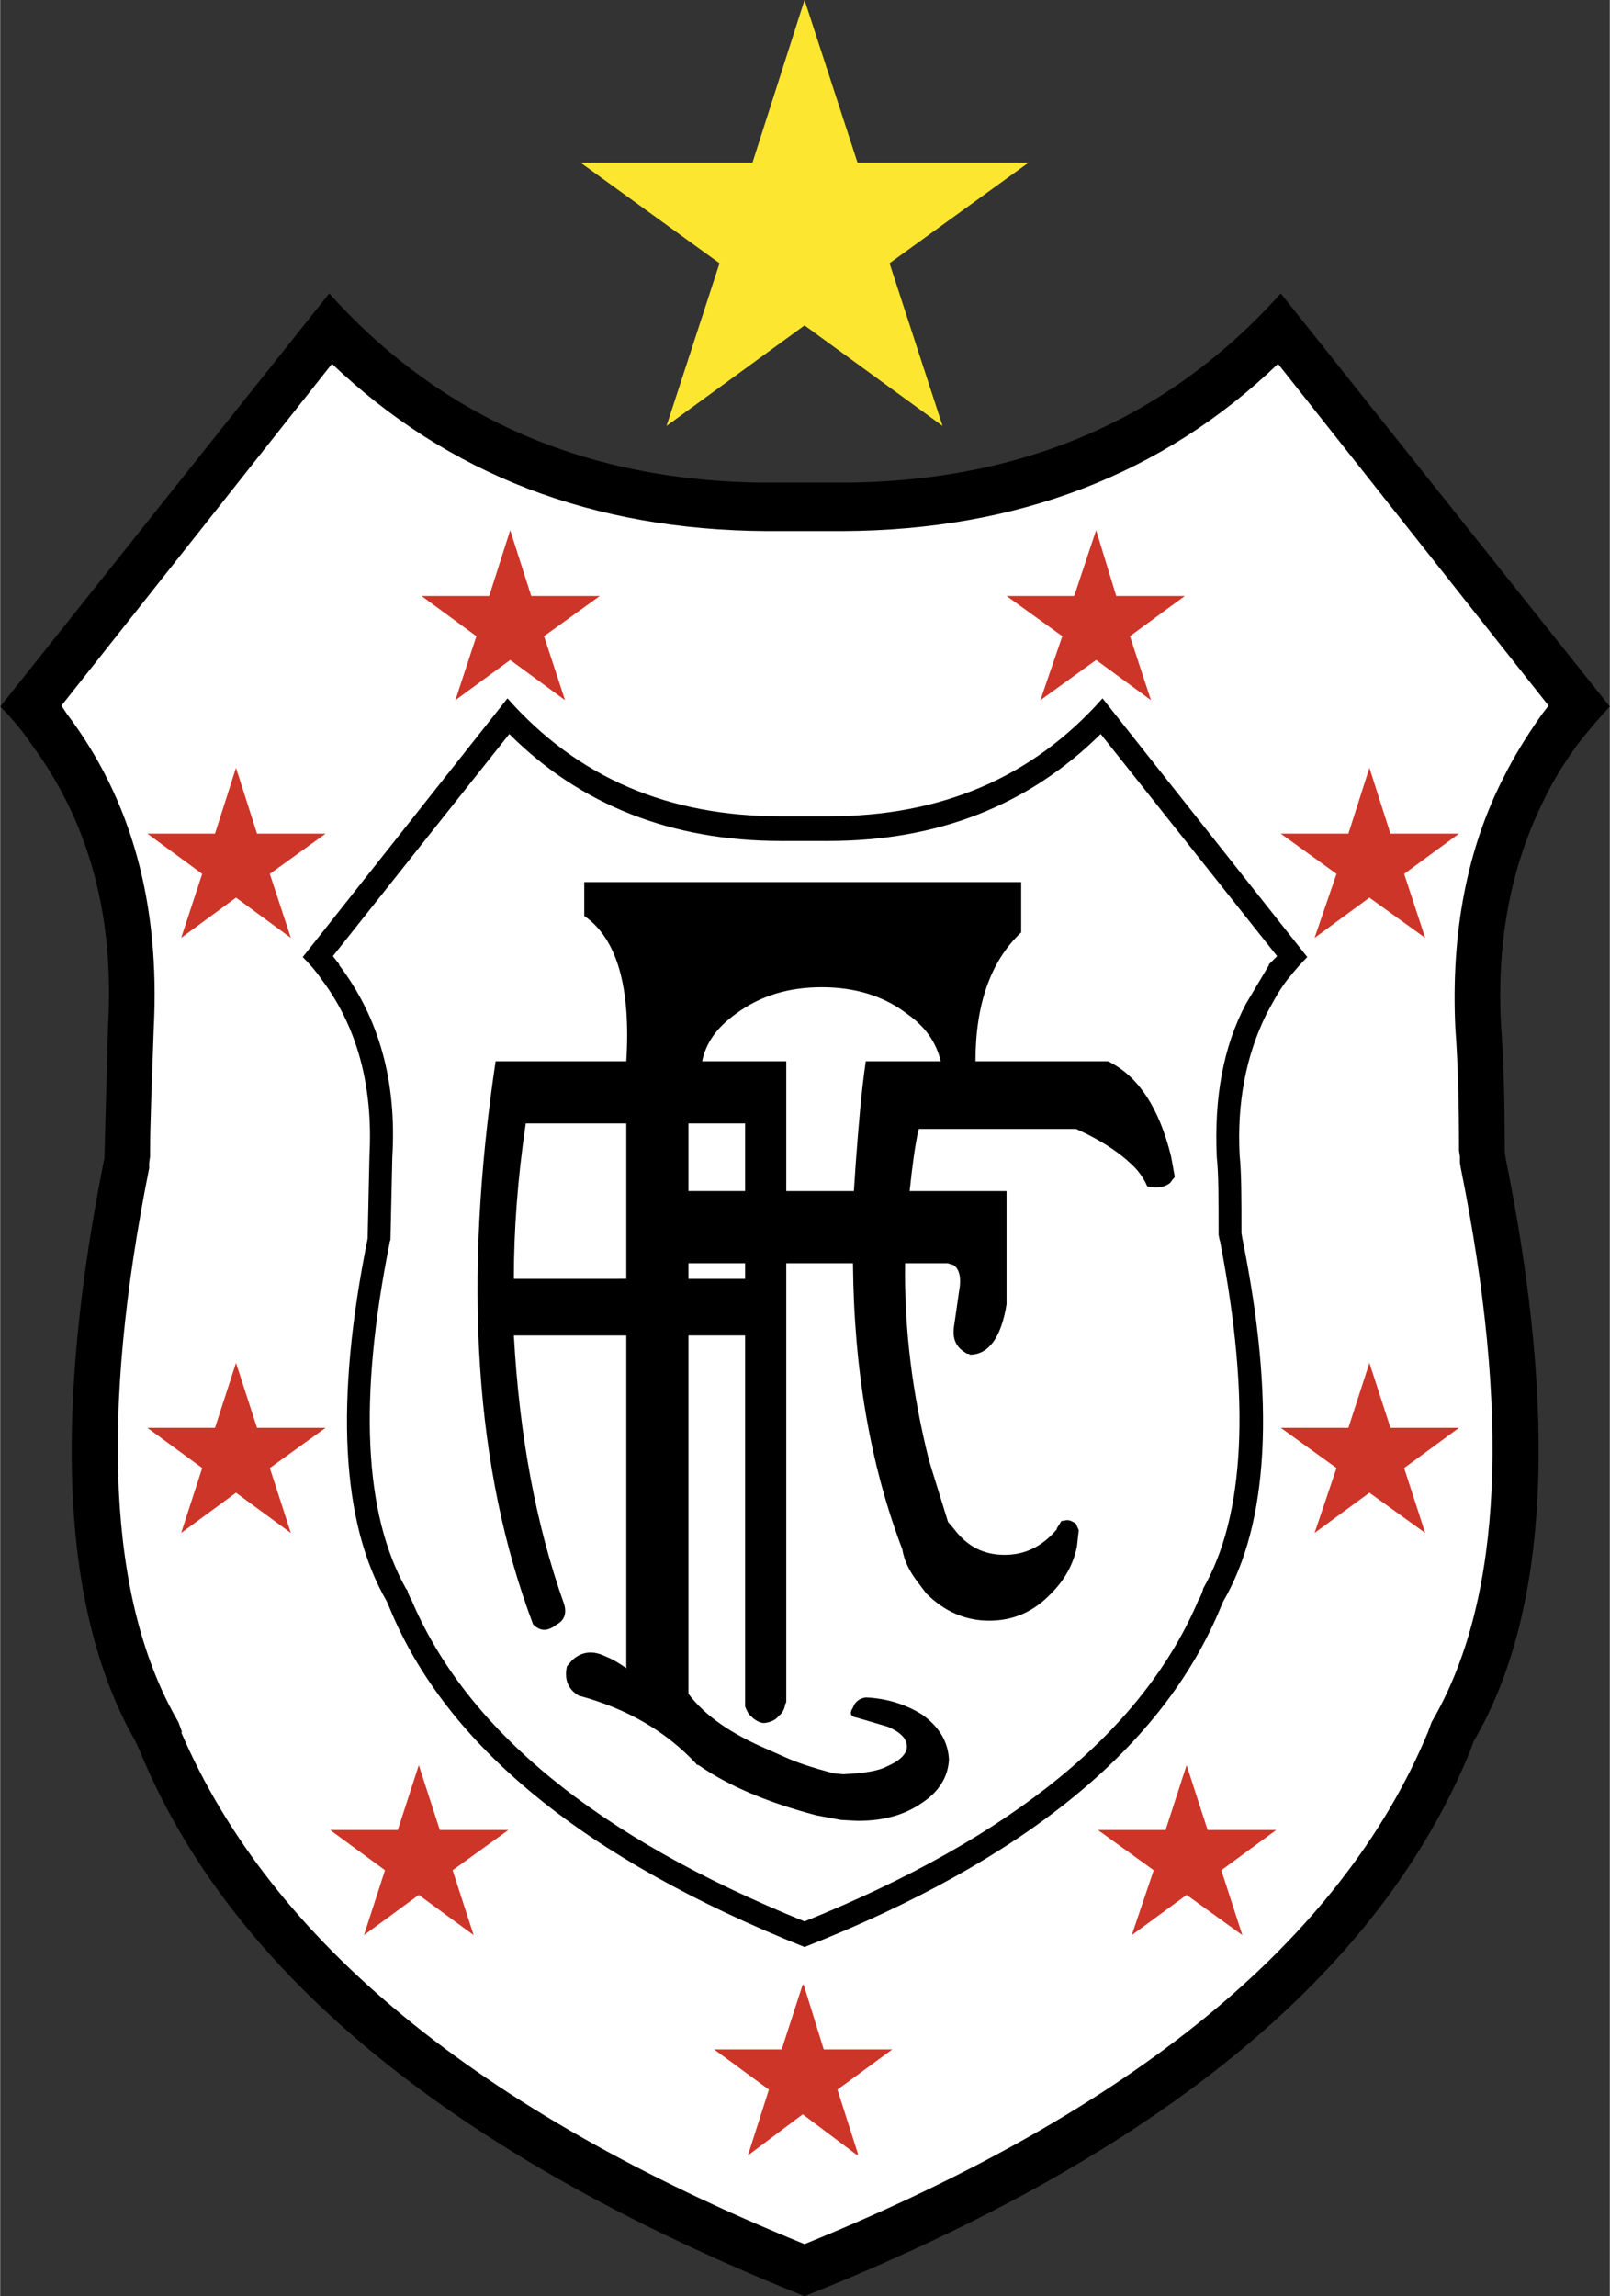 <svg xmlns="http://www.w3.org/2000/svg" width="1753" height="2500" viewBox="0 0 148.84 212.313"><rect x="0" y="0" width="148.84" height="212.313" fill="#333333" stroke="none"/><path d="M53.67 15.045l12.847 9.297-4.902 15.043 12.762-9.297 12.763 9.297-4.903-15.043 12.848-9.297H79.279L74.377 0 69.56 15.045H53.67z" fill="#fde62f"/><path d="M77.927 44.627h-7.015c-16.567-.085-30.09-5.917-40.485-17.497L0 65.334c1.268 1.268 2.198 2.451 2.874 3.465 5.325 7.185 7.691 15.805 7.099 26.032l-.338 12.256c-4.817 24.173-3.888 42.091 2.874 53.923l.423.93c8.452 20.539 28.991 37.359 61.446 50.374 32.625-13.015 53.078-29.75 61.53-50.374l.339-.93c6.846-11.664 7.86-29.666 2.958-53.923l-.084-.676c0-4.226-.085-8.114-.338-11.58-.423-7.86.929-14.791 3.972-20.876.76-1.606 1.775-3.297 3.127-5.156a49.397 49.397 0 0 1 2.958-3.465L118.413 27.13c-10.397 11.58-23.835 17.412-40.486 17.497z"/><path d="M70.913 49.106h7.015c16.143-.084 29.582-5.24 40.231-15.466l25.018 31.609-.591.761c-1.438 2.028-2.62 3.973-3.55 5.832-3.381 6.593-4.902 14.369-4.479 23.243.253 3.381.338 7.101.338 11.327l.084.507v.591l.084.508c4.565 22.735 3.804 39.555-2.366 50.626l-.338.592-.338.929c-8.029 19.271-27.299 34.992-57.643 47.332-30.174-12.255-49.359-28.06-57.643-47.332h.085l-.338-.929-.338-.592c-6.085-10.988-6.931-27.806-2.367-50.626v-.508l.085-.591v-.507c0-2.536.169-6.339.337-11.327.592-11.495-2.028-21.13-8.029-29.075l-.507-.761L30.681 33.64c10.734 10.226 24.088 15.381 40.232 15.466z" fill="#fff"/><path d="M19.862 77.082h-6.254l5.071 3.719-1.944 5.916 5.071-3.718 5.071 3.718-1.943-5.916 5.156-3.719h-6.34l-1.945-6.085-1.943 6.085zM49.106 55.107l-1.945-6.085-1.943 6.085h-6.254l5.071 3.719-1.944 5.916 5.071-3.719 5.071 3.719-1.943-5.916 5.156-3.719h-6.34zM19.862 132.02h-6.254l5.071 3.719-1.944 6.001 5.071-3.718 5.071 3.718-1.943-6.001 5.156-3.719h-6.34l-1.945-6-1.943 6zM38.71 175.21l5.071 3.718-1.944-6 5.156-3.719h-6.339l-1.944-6.001-1.944 6.001h-6.254l5.071 3.719-1.945 6 5.072-3.718zM82.492 189.493h-6.339l-1.86-6-.085.084v-.084l-1.943 6h-6.254l5.071 3.719-1.944 6.087 5.071-3.803 5.071 3.803v-.17l.085.17-1.944-6.087 5.071-3.719zM104.635 178.928l5.071-3.718 5.156 3.718-1.943-6 5.071-3.719h-6.339l-1.945-6.001-1.944 6.001h-6.254l5.155 3.719-2.028 6zM134.894 132.02h-6.339l-1.945-6-1.943 6h-6.254l5.155 3.719-2.029 6.001 5.071-3.718 5.157 3.718-1.944-6.001 5.071-3.719zM134.894 77.082h-6.339l-1.945-6.085-1.943 6.085h-6.254l5.155 3.719-2.029 5.916 5.071-3.718 5.157 3.718-1.944-5.916 5.071-3.719zM106.411 64.742l-1.944-5.916 5.072-3.719H103.2l-1.86-6.085-2.028 6.085h-6.254l5.155 3.719-2.029 5.916 5.156-3.719 5.071 3.719z" fill="#cd3529"/><path d="M76.575 75.477H72.18c-10.396 0-18.764-3.551-25.271-10.904L27.977 88.492c.845.845 1.437 1.605 1.775 2.113 3.296 4.396 4.732 9.89 4.395 16.229l-.169 7.691c-3.042 15.045-2.451 26.285 1.775 33.554l.254.592c5.24 12.762 18.087 23.243 38.372 31.356 20.37-8.029 33.132-18.51 38.457-31.356l.253-.592c4.226-7.269 4.818-18.509 1.775-33.554l-.085-.507c0-3.213 0-5.579-.168-7.185-.254-4.903.591-9.213 2.451-13.017.507-.929 1.098-2.113 1.943-3.212.677-.845 1.268-1.521 1.86-2.113l-18.933-23.919c-6.509 7.354-14.961 10.905-25.357 10.905z"/><path d="M72.18 77.758h4.395c10.143 0 18.51-3.297 25.187-9.888l16.313 20.537-.761.761v.084l-2.113 3.551c-2.113 3.972-2.958 8.705-2.704 14.199.168 1.522.168 3.888.168 7.016v.168l.084.422c0 .084.084.17.084.338 2.789 14.537 2.282 25.188-1.605 31.949 0 .168-.085.253-.085.337l-.253.592v-.084c-5.072 12.169-17.243 22.144-36.513 29.919-19.187-7.775-31.356-17.75-36.428-29.919v.084l-.253-.592c0-.168-.085-.253-.169-.337-3.888-6.932-4.395-17.581-1.521-31.949 0-.168.084-.254.084-.338l.169-7.607c.422-6.93-1.184-12.847-4.902-17.75v-.084l-.592-.761L47.078 67.87c6.592 6.591 15.044 9.888 25.102 9.888z" fill="#fff"/><path d="M102.438 98.127H90.183c0-5.324 1.437-9.297 4.226-11.917v-4.649h-40.4v3.127c3.042 2.113 4.311 6.592 3.888 13.438H45.81c-3.042 20.37-1.944 37.696 3.465 52.064.677.677 1.353.677 2.198 0 .676-.337.929-1.014.676-1.859-2.62-7.352-4.142-15.636-4.649-24.849h10.396v30.766c-.591-.423-1.268-.845-1.943-1.1-1.184-.591-2.283-.422-3.128.423l-.422.508c-.253 1.182.085 2.113 1.098 2.704 4.396 1.184 7.946 3.213 10.82 6.254.084.168.168.168.253.168 2.789 1.945 6.424 3.465 10.903 4.649l2.282.423 1.521.083c2.368 0 4.311-.506 6.001-1.69 1.521-1.013 2.367-2.365 2.451-3.972-.084-1.69-.929-3.042-2.451-4.142-1.606-1.014-3.381-1.521-5.24-1.606-.592.085-1.014.422-1.184.931-.337.507-.253.845.338.93l2.874.845c1.183.506 1.775 1.098 1.775 1.858 0 .593-.592 1.268-1.775 1.775-.93.509-2.368.677-4.142.761l-.845-.084c-1.944-.506-3.465-1.013-4.564-1.522l-1.521-.675c-3.381-1.438-5.832-3.128-7.354-5.156V123.48h5.24v34.315c.169.422.339.761.508.845l.254.254c.337.254.676.423 1.014.423.676-.084 1.099-.338 1.352-.677.338-.253.507-.591.591-1.098.085-.084.085-.17.085-.338v-40.401h6.169c.085 9.89 1.606 18.68 4.564 26.456.169 1.014.592 1.859 1.184 2.704l1.014 1.354c1.69 1.69 3.635 2.535 5.832 2.535 2.282 0 4.142-.845 5.748-2.535 1.183-1.184 2.028-2.622 2.366-4.312l.17-1.521-.254-.593c-.253-.168-.507-.336-.845-.336l-.507.084-.422.675v.086c-1.353 1.604-2.958 2.366-4.818 2.366-1.943 0-3.465-.761-4.733-2.452l-.507-.591-1.521-4.903-.253-.845c-1.522-6.084-2.283-12.085-2.198-18.171h3.973c.169.086.253.086.253.086l.253.084c.507.338.761 1.098.507 2.452l-.423 2.958c-.253 1.352.085 2.197 1.183 2.788.085 0 .169 0 .254.084 1.69 0 2.874-1.521 3.381-4.649V110.13h-8.96c.254-2.451.508-4.226.761-5.409 0-.084.084-.169.084-.338H99.48c2.451 1.099 4.31 2.367 5.578 3.719.508.591.845 1.184 1.015 1.606l.761.084c.507 0 .929-.084 1.352-.422l.253-.338c.085-.084.169-.168.169-.254l-.338-1.859c-1.099-4.481-3.042-7.439-5.832-8.792zm-26.454-6.846c2.958 0 5.663.761 7.86 2.451 1.69 1.184 2.704 2.62 3.127 4.395H80.04c-.423 2.874-.676 6.087-.93 9.468l-.169 2.535h-6.254V98.127h-7.776c.338-1.69 1.353-3.126 3.127-4.395 2.283-1.69 4.902-2.451 7.946-2.451zm-7.101 25.525v1.438h-5.24v-1.438h5.24zm0-12.931v6.254h-5.24v-6.254h5.24zm-10.987 0v14.369H47.5c0-4.48.338-9.213 1.099-14.369h9.297z"/></svg>
